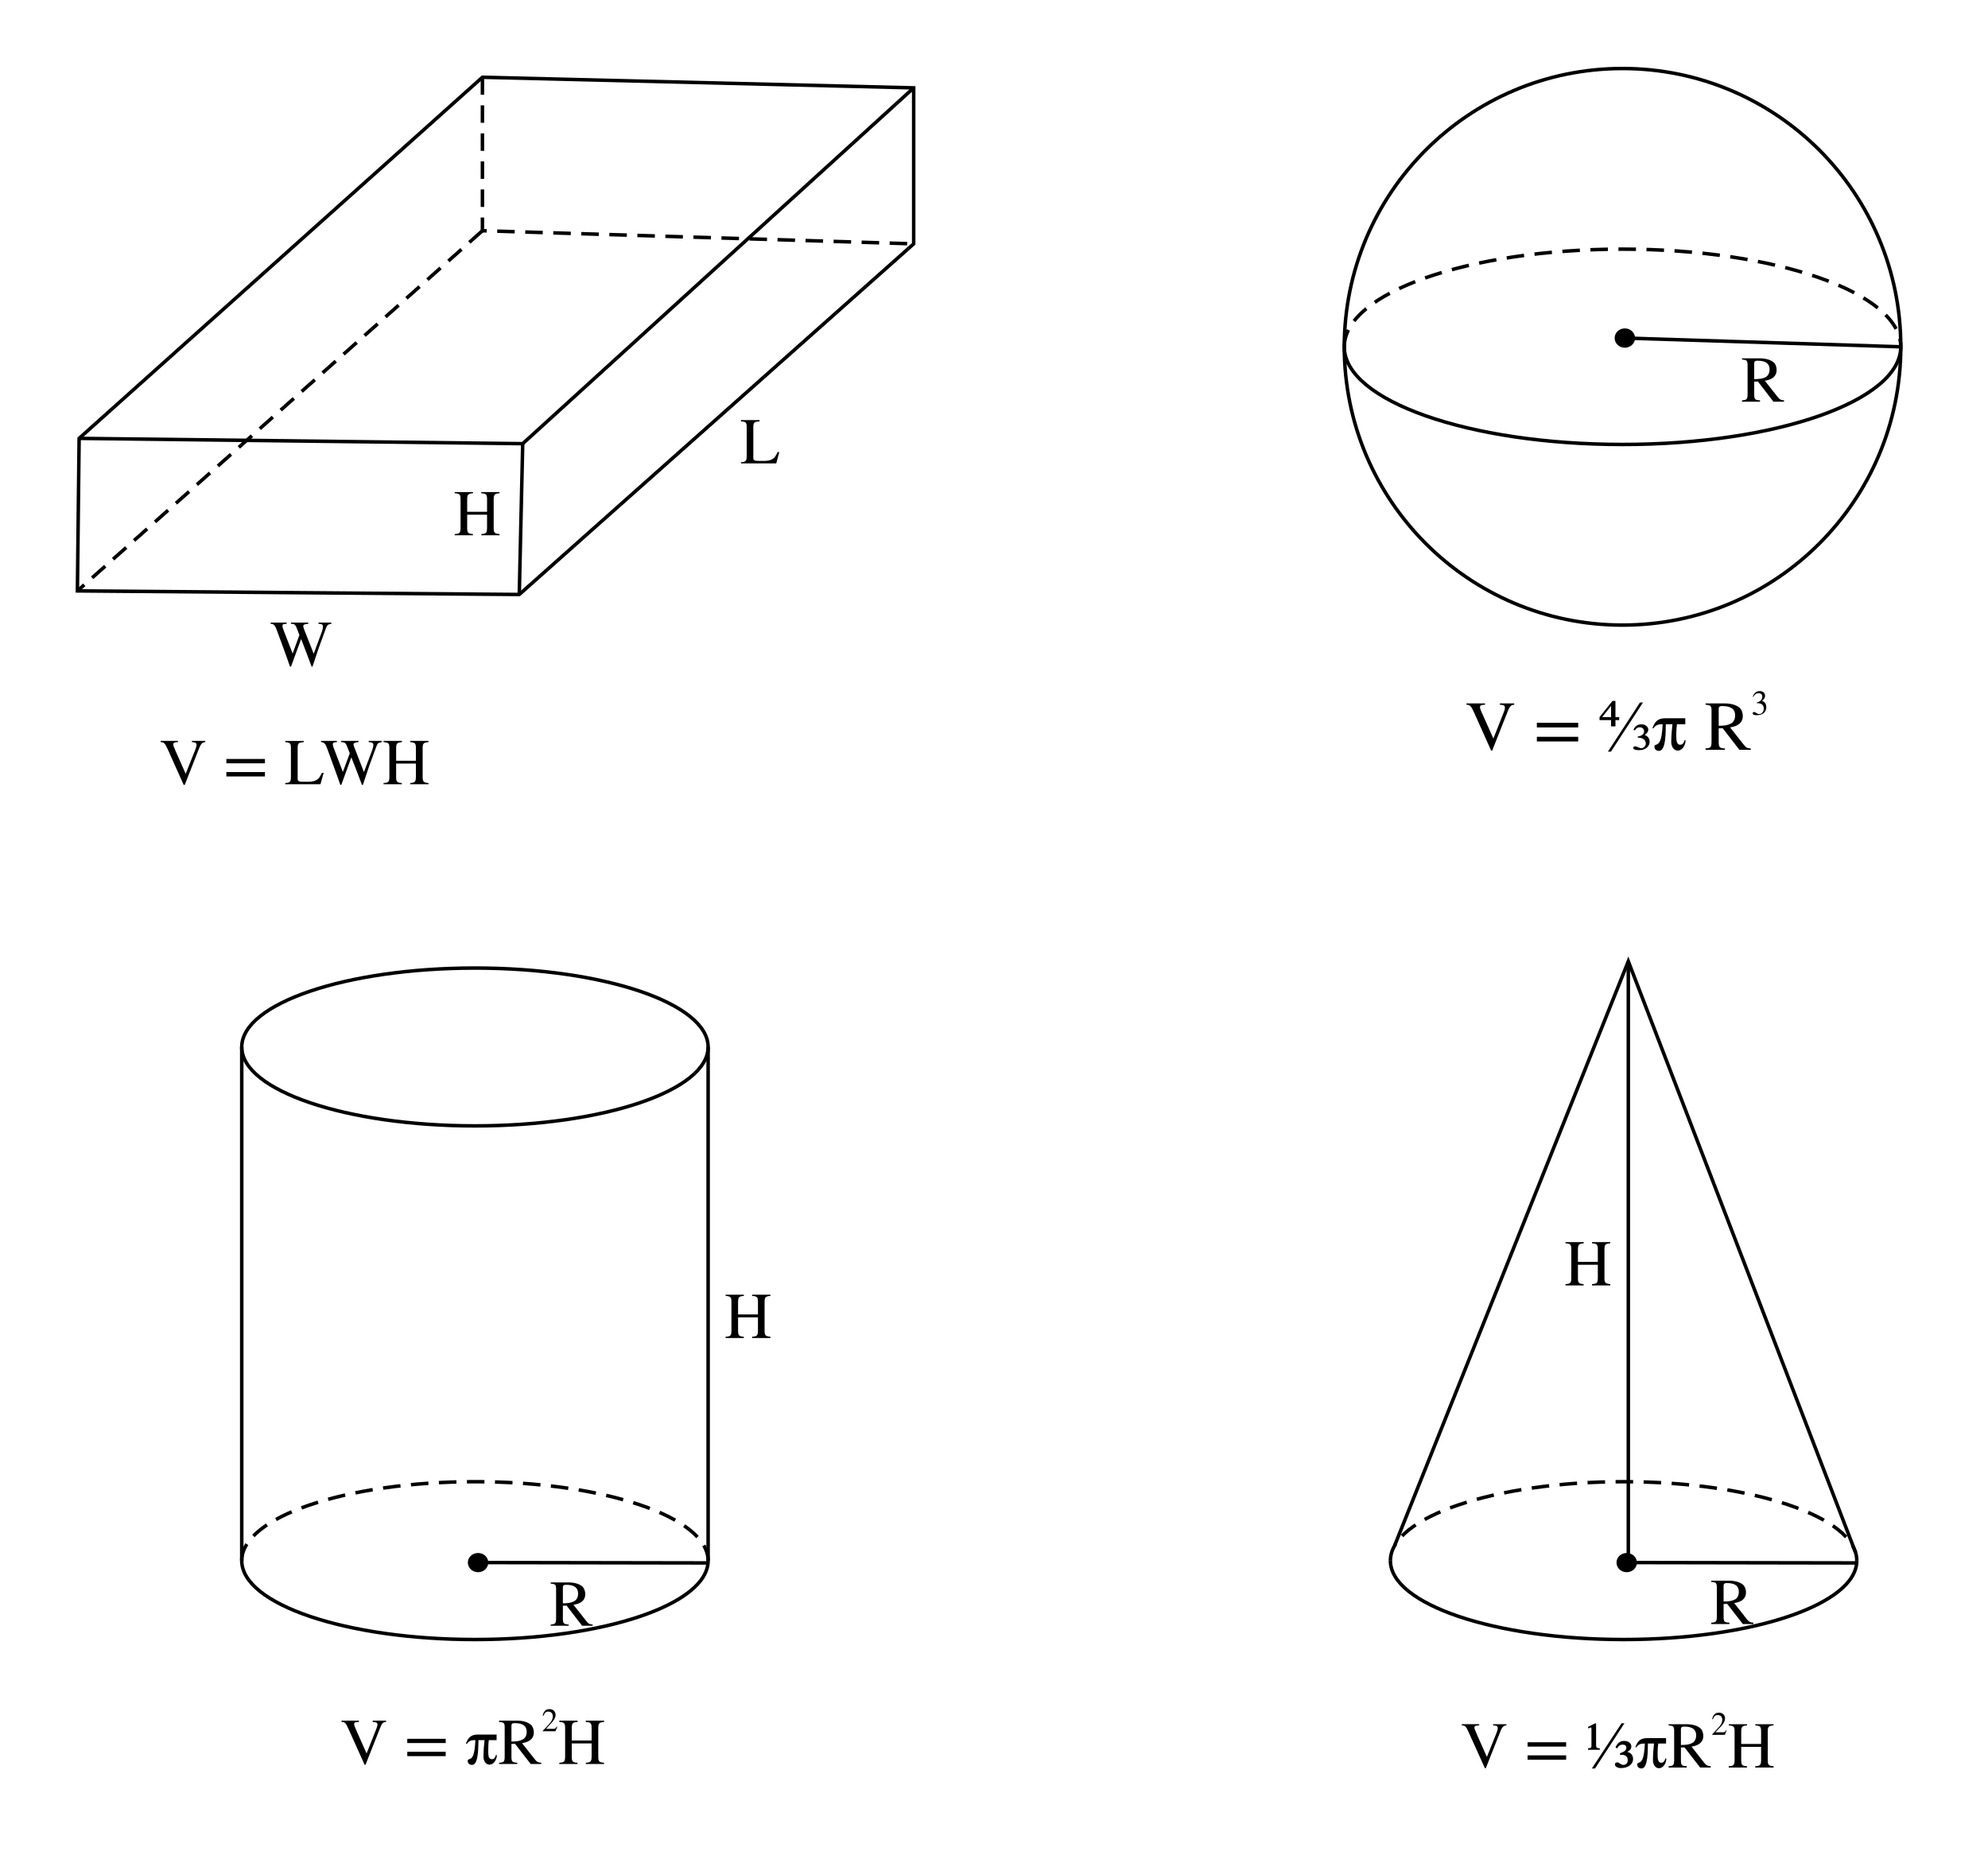 <?xml version="1.0" encoding="UTF-8"?>
<!DOCTYPE svg PUBLIC "-//W3C//DTD SVG 1.1//EN" "http://www.w3.org/Graphics/SVG/1.1/DTD/svg11.dtd">
<!-- Creator: CorelDRAW X7 -->
<svg xmlns="http://www.w3.org/2000/svg" xml:space="preserve" width="150mm" height="140mm" version="1.1" shape-rendering="geometricPrecision" text-rendering="geometricPrecision" image-rendering="optimizeQuality" fill-rule="evenodd" clip-rule="evenodd"
viewBox="0 0 15000 14000"
 xmlns:xlink="http://www.w3.org/1999/xlink">
 <g id="Capa_x0020_1">
  <polygon fill="none" stroke="black" stroke-width="26.45" points="584,4459 597,3308 3640,583 6894,663 6894,1840 3918,4486 "/>
  <polyline fill="none" stroke="black" stroke-width="26.45" points="597,3308 3944,3348 6894,663 "/>
  <line fill="none" stroke="black" stroke-width="26.45" x1="3944" y1="3348" x2="3918" y2= "4486" />
  <polyline fill="none" stroke="black" stroke-width="26.45" stroke-dasharray="132.25 79.35" points="3640,583 3640,1741 6894,1840 "/>
  <line fill="none" stroke="black" stroke-width="26.45" stroke-dasharray="132.25 79.35" x1="3640" y1="1741" x2="584" y2= "4459" />
  <path fill="none" stroke="black" stroke-width="26.45" d="M12242 517c1160,0 2100,940 2100,2100 0,1160 -940,2100 -2100,2100 -1159,0 -2099,-940 -2099,-2100 0,-1160 940,-2100 2099,-2100z"/>
  <path fill="none" stroke="black" stroke-width="26.45" d="M10143 2617c0,407 940,737 2099,737 1160,0 2100,-330 2100,-737"/>
  <path fill="none" stroke="black" stroke-width="26.45" stroke-dasharray="132.25 79.35" d="M10143 2617c0,-407 940,-737 2099,-737 1160,0 2100,330 2100,737"/>
  <path fill="black" d="M12260 2478c42,0 77,33 77,73 0,40 -35,73 -77,73 -43,0 -77,-33 -77,-73 0,-40 34,-73 77,-73z"/>
  <line fill="none" stroke="black" stroke-width="26.45" x1="12260" y1="2551" x2="14342" y2= "2617" />
  <path fill="black" fill-rule="nonzero" d="M13461 3031l0 -10c-21,-2 -32,-5 -46,-23l-99 -125c62,-9 89,-38 89,-81 0,-22 -7,-46 -24,-59 -21,-17 -56,-29 -103,-29l-134 0 0 9c38,3 42,9 42,46l0 210c0,44 -5,49 -42,52l0 10 136 0 0 -10c-38,-2 -44,-8 -44,-46l0 -95 28 -1 117 152 80 0zm-225 -288c0,-17 8,-21 25,-21 62,0 91,22 91,66 0,25 -11,47 -28,57 -23,12 -40,15 -88,16l0 -118z"/>
  <path fill="black" fill-rule="nonzero" d="M11425 5308l-108 0 0 10c21,2 38,1 38,22 0,9 -3,22 -10,38l-77 195 -81 -181c-16,-35 -20,-48 -20,-56 0,-11 6,-16 23,-17l15 -1 0 -10 -140 0 0 10c26,1 34,7 57,58l129 288 8 0 118 -298c15,-39 27,-47 48,-48l0 -10zm483 181l0 -35 -312 0 0 35 312 0zm0 106l0 -35 -312 0 0 35 312 0zm1302 63l0 -10c-24,-2 -35,-5 -50,-25l-106 -134c66,-10 96,-40 96,-86 0,-24 -9,-49 -26,-64 -23,-18 -60,-31 -111,-31l-144 0 0 10c41,3 45,10 45,49l0 226c0,46 -5,52 -45,55l0 10 146 0 0 -10c-40,-2 -47,-9 -47,-49l0 -103 30 -1 126 163 86 0zm-242 -308c0,-19 9,-22 27,-22 66,0 97,23 97,70 0,27 -11,50 -30,61 -24,13 -43,17 -94,18l0 -127zm-779 -61l0 122 28 0 0 23 -28 0 0 47 -33 0 0 -47 -87 0 0 -23 98 -122 22 0zm-33 39l-1 0 -66 83 67 0 0 -83zm241 -27l-242 371 -23 0 242 -371 23 0zm-40 257c6,-1 12,-2 18,-4 6,-2 11,-5 15,-8 5,-3 8,-7 11,-12 3,-4 4,-10 4,-17 0,-4 -1,-9 -3,-12 -2,-4 -4,-7 -7,-9 -3,-3 -7,-5 -11,-6 -4,-1 -8,-2 -12,-2 -6,0 -11,1 -15,3 -3,1 -7,3 -9,6 -3,2 -5,4 -7,7 -2,3 -4,5 -5,8l-11 -5c2,-3 4,-7 6,-12 3,-4 6,-9 11,-13 4,-5 10,-8 17,-12 7,-3 15,-4 26,-4 6,0 13,1 19,2 6,2 11,5 16,8 5,4 9,8 12,13 3,5 5,11 5,17 0,13 -9,27 -27,40 9,4 16,8 21,13 5,5 9,10 11,15 2,5 4,10 4,14 0,4 1,7 1,8 0,9 -2,17 -5,24 -4,8 -9,15 -15,21 -7,6 -15,11 -25,14 -10,4 -22,6 -35,6 -9,0 -16,-1 -22,-2 -5,-1 -10,-2 -13,-4 -3,-1 -6,-3 -7,-6 -2,-2 -2,-4 -2,-5 0,-4 1,-7 4,-9 4,-2 7,-3 10,-3 4,0 8,1 12,2 4,2 8,3 11,5 4,1 7,3 11,4 4,2 8,3 13,3 4,0 9,-1 13,-3 4,-2 8,-4 11,-8 3,-3 5,-7 7,-11 2,-4 3,-8 3,-13 0,-9 -2,-16 -6,-21 -3,-6 -8,-11 -14,-14 -6,-4 -12,-6 -20,-8 -7,-1 -14,-2 -21,-2l0 -8zm353 28c-7,29 -21,34 -33,34 -16,0 -22,-13 -26,-26 -3,-13 -3,-33 -3,-51 0,-32 3,-64 5,-78l63 0 0 -45 -151 0c-56,0 -79,25 -97,75l8 0c19,-27 39,-30 69,-30 -6,137 -29,148 -50,155 -8,2 -12,6 -12,12 0,18 10,34 35,34 56,0 49,-160 51,-201l50 0c-4,37 -9,88 -9,134 0,34 19,65 49,65 37,0 59,-44 59,-78l-8 0zm519 -327c11,-20 23,-28 40,-28 17,0 28,9 28,27 0,16 -8,28 -21,35 -5,3 -12,6 -22,10l0 3c15,0 21,1 27,3 18,5 27,18 27,38 0,23 -14,41 -34,41 -7,0 -13,-1 -23,-8 -7,-6 -11,-7 -16,-7 -6,0 -11,4 -11,9 0,10 11,15 30,15 23,0 49,-7 61,-24 8,-10 12,-23 12,-37 0,-14 -4,-26 -11,-34 -6,-6 -11,-9 -22,-14 17,-11 24,-24 24,-37 0,-22 -16,-36 -41,-36 -27,0 -44,18 -52,43l4 1z"/>
  <path fill="black" fill-rule="nonzero" d="M5880 3411l-12 0c-8,17 -15,28 -21,37 -17,21 -44,30 -84,30l-34 0c-36,0 -45,-4 -45,-22l0 -230c0,-38 6,-44 47,-46l0 -10 -140 0 0 10c39,2 43,9 43,47l0 213c0,38 -6,46 -43,48l0 9 266 0 23 -86z"/>
  <path fill="black" fill-rule="nonzero" d="M3769 4039l0 -9c-37,-3 -44,-10 -44,-45l0 -216c0,-38 8,-44 44,-47l0 -9 -138 0 0 9c38,3 44,8 44,47l0 93 -150 0 0 -93c0,-39 8,-44 44,-47l0 -9 -138 0 0 9c38,3 44,8 44,47l0 210c0,43 -5,49 -44,51l0 9 138 0 -1 -9c-36,-2 -43,-10 -43,-46l0 -100 150 0 0 94c0,42 -5,50 -43,52l0 9 137 0z"/>
  <path fill="black" fill-rule="nonzero" d="M2500 4698l-97 0 0 9c25,1 34,7 34,21 0,10 -3,22 -8,38l-62 167 -71 -180c-4,-11 -8,-23 -8,-28 0,-11 13,-17 38,-18l0 -9 -131 0 0 9c28,1 34,4 50,48l14 37 -51 140 -72 -186c-3,-9 -5,-17 -5,-23 0,-11 6,-15 32,-16l0 -9 -121 0 0 9c25,1 35,13 51,60 30,83 65,175 95,263l8 0 76 -208c25,65 54,138 79,208l7 0c42,-128 47,-143 101,-288 9,-26 15,-30 41,-35l0 -9z"/>
  <path fill="black" fill-rule="nonzero" d="M1549 5591l-101 0 0 9c20,2 35,1 35,21 0,8 -3,20 -9,35l-73 183 -75 -169c-14,-33 -19,-45 -19,-53 0,-10 7,-15 22,-16l14 -1 0 -9 -131 0 0 9c25,1 32,7 54,55l120 268 8 0 109 -278c15,-36 26,-44 46,-45l0 -9zm450 169l0 -33 -291 0 0 33 291 0zm0 99l0 -33 -291 0 0 33 291 0zm443 -27l-13 0c-8,17 -15,28 -21,37 -17,21 -43,30 -83,30l-35 0c-36,0 -44,-4 -44,-22l0 -230c0,-38 5,-44 46,-47l0 -9 -140 0 0 9c39,3 43,10 43,48l0 213c0,38 -6,46 -43,48l0 9 266 0 24 -86zm438 -241l-98 0 0 9c26,1 35,7 35,21 0,10 -3,22 -8,38l-63 167 -70 -180c-5,-11 -9,-23 -9,-28 0,-11 14,-17 38,-18l0 -9 -131 0 0 9c29,1 35,4 51,48l14 37 -52 140 -71 -186c-3,-9 -5,-17 -5,-23 0,-11 6,-15 31,-16l0 -9 -120 0 0 9c25,1 35,13 51,60 29,83 65,175 95,263l7 0 76 -208c26,65 54,138 80,208l7 0c42,-128 47,-143 101,-288 9,-26 14,-30 41,-35l0 -9zm353 327l0 -9c-37,-3 -44,-11 -44,-46l0 -216c0,-38 7,-44 44,-47l0 -9 -138 0 0 9c37,3 43,8 43,47l0 94 -149 0 0 -94c0,-38 8,-44 44,-47l0 -9 -139 0 0 9c39,3 44,9 44,47l0 211c0,42 -5,48 -44,51l0 9 138 0 0 -9c-37,-2 -43,-11 -43,-47l0 -100 149 0 0 95c0,41 -4,49 -43,52l0 9 138 0z"/>
  <path fill="none" stroke="black" stroke-width="26.45" d="M3584 7305c-972,0 -1760,267 -1760,596 0,328 788,595 1760,595 972,0 1759,-267 1759,-595 0,-329 -787,-596 -1759,-596z"/>
  <path fill="black" fill-rule="nonzero" d="M5813 10097l0 -10c-37,-3 -44,-10 -44,-45l0 -216c0,-38 8,-44 44,-47l0 -9 -138 0 0 9c37,3 44,8 44,47l0 93 -150 0 0 -93c0,-39 8,-44 44,-47l0 -9 -138 0 0 9c38,3 44,8 44,47l0 210c0,43 -6,49 -44,51l0 10 138 0 -1 -10c-36,-2 -43,-10 -43,-46l0 -100 150 0 0 94c0,42 -5,50 -44,52l0 10 138 0z"/>
  <path fill="black" fill-rule="nonzero" d="M12150 9700l0 -10c-37,-3 -44,-10 -44,-45l0 -216c0,-38 7,-44 44,-47l0 -9 -138 0 0 9c37,3 44,8 44,47l0 93 -150 0 0 -93c0,-38 8,-44 44,-47l0 -9 -138 0 0 9c38,3 44,9 44,47l0 211c0,42 -6,48 -44,50l0 10 137 0 0 -10c-37,-2 -43,-10 -43,-46l0 -100 150 0 0 95c0,41 -5,49 -44,51l0 10 138 0z"/>
  <path fill="black" fill-rule="nonzero" d="M13230 12255l0 -10c-22,-2 -32,-5 -47,-23l-98 -125c61,-9 89,-38 89,-81 0,-22 -8,-46 -24,-59 -21,-17 -57,-29 -103,-29l-135 0 0 9c38,3 42,9 42,46l0 211c0,43 -5,48 -42,51l0 10 137 0 0 -10c-39,-2 -44,-8 -44,-46l0 -95 27 -1 118 152 80 0zm-225 -288c0,-17 8,-21 25,-21 61,0 90,22 90,66 0,25 -10,47 -28,57 -23,12 -40,15 -87,16l0 -118z"/>
  <path fill="black" fill-rule="nonzero" d="M4472 12268l0 -9c-22,-2 -32,-5 -46,-24l-99 -125c62,-9 89,-38 89,-81 0,-21 -8,-45 -24,-59 -21,-17 -56,-29 -103,-29l-134 0 0 9c38,3 41,9 41,46l0 211c0,43 -4,49 -41,52l0 9 136 0 0 -9c-38,-3 -44,-9 -44,-46l0 -96 28 -1 117 152 80 0zm-225 -288c0,-17 8,-21 25,-21 61,0 90,22 90,67 0,24 -10,46 -28,56 -22,12 -40,16 -87,17l0 -119z"/>
  <path fill="none" stroke="black" stroke-width="26.45" d="M1824 11777c0,329 788,595 1760,595 972,0 1759,-266 1759,-595"/>
  <line fill="none" stroke="black" stroke-width="26.45" x1="1824" y1="7901" x2="1824" y2= "11777" />
  <line fill="none" stroke="black" stroke-width="26.45" x1="5343" y1="11777" x2="5343" y2= "7901" />
  <path fill="none" stroke="black" stroke-width="26.45" stroke-dasharray="132.25 79.35" d="M1824 11777c0,-329 788,-596 1760,-596 972,0 1759,267 1759,596"/>
  <path fill="black" d="M3607 11719c43,0 77,32 77,72 0,41 -34,73 -77,73 -42,0 -77,-32 -77,-73 0,-40 35,-72 77,-72z"/>
  <line fill="none" stroke="black" stroke-width="26.45" x1="3607" y1="11791" x2="5343" y2= "11794" />
  <path fill="black" fill-rule="nonzero" d="M2913 12984l-101 0 0 10c20,2 36,1 36,20 0,8 -4,21 -10,36l-72 182 -75 -169c-15,-33 -19,-45 -19,-53 0,-10 6,-14 22,-15l14 -1 0 -10 -131 0 0 10c24,0 32,6 53,54l121 269 7 0 110 -278c14,-37 25,-45 45,-45l0 -10zm450 169l0 -32 -290 0 0 32 290 0zm0 99l0 -33 -290 0 0 33 290 0zm721 59l0 -9c-22,-2 -32,-5 -46,-23l-99 -125c62,-10 89,-38 89,-81 0,-22 -8,-46 -24,-59 -21,-18 -56,-30 -103,-30l-135 0 0 10c39,3 42,9 42,45l0 211c0,44 -4,49 -42,52l0 9 137 0 0 -9c-38,-3 -44,-8 -44,-46l0 -96 27 -1 118 152 80 0zm-225 -288c0,-17 8,-20 25,-20 61,0 90,21 90,66 0,25 -10,46 -28,56 -22,12 -40,16 -87,17l0 -119zm699 288l0 -9c-37,-3 -44,-10 -44,-45l0 -216c0,-38 8,-44 44,-47l0 -10 -138 0 0 10c37,3 44,8 44,47l0 93 -150 0 0 -93c0,-39 8,-44 44,-47l0 -10 -138 0 0 10c38,3 44,8 44,47l0 210c0,43 -6,48 -44,51l0 9 138 0 -1 -9c-36,-2 -43,-10 -43,-46l0 -100 150 0 0 94c0,42 -5,49 -44,52l0 9 138 0zm-817 -67c-6,27 -19,31 -30,31 -15,0 -22,-12 -25,-24 -2,-12 -2,-31 -2,-47 0,-30 2,-60 4,-73l59 0 0 -42 -141 0c-52,0 -74,23 -91,70l8 0c17,-25 36,-28 64,-28 -6,127 -26,138 -47,144 -7,2 -11,6 -11,12 0,17 10,31 33,31 52,0 46,-149 48,-187l46 0c-4,34 -8,82 -8,125 0,32 17,60 45,60 35,0 56,-41 56,-72l-8 0zm464 -213l-4 -2c-8,14 -13,17 -24,17l-57 0 40 -44c22,-23 32,-42 32,-61 0,-25 -18,-44 -46,-44 -30,0 -46,21 -51,50l5 1c10,-24 19,-32 36,-32 21,0 35,12 35,35 0,21 -9,39 -32,64l-44 46 0 3 96 0 14 -33z"/>
  <path fill="black" fill-rule="nonzero" d="M11366 13011l-100 0 0 9c19,2 35,1 35,20 0,9 -3,21 -9,36l-73 182 -75 -169c-15,-33 -19,-45 -19,-52 0,-10 6,-15 22,-16l14 -1 0 -9 -131 0 0 9c25,1 32,7 53,55l121 268 7 0 110 -278c14,-36 26,-44 45,-45l0 -9zm451 169l0 -33 -291 0 0 33 291 0zm0 99l0 -33 -291 0 0 33 291 0zm1091 59l0 -10c-22,-2 -32,-5 -47,-23l-98 -125c61,-9 89,-38 89,-81 0,-21 -8,-46 -24,-59 -21,-17 -56,-29 -103,-29l-135 0 0 9c38,3 42,9 42,46l0 211c0,43 -5,48 -42,51l0 10 137 0 0 -10c-38,-2 -44,-8 -44,-46l0 -95 27 -1 118 152 80 0zm-225 -288c0,-17 8,-21 25,-21 61,0 90,22 90,66 0,25 -10,47 -28,57 -23,12 -40,15 -87,16l0 -118zm699 288l0 -10c-37,-3 -44,-10 -44,-45l0 -216c0,-38 7,-44 44,-47l0 -9 -138 0 0 9c37,3 44,8 44,47l0 93 -150 0 0 -93c0,-38 8,-44 44,-47l0 -9 -138 0 0 9c38,3 44,9 44,47l0 211c0,42 -6,48 -44,50l0 10 138 0 -1 -10c-37,-2 -43,-10 -43,-46l0 -100 150 0 0 95c0,41 -5,49 -44,51l0 10 138 0zm-1103 -119c24,-12 30,-27 30,-41 0,-23 -23,-41 -54,-41 -30,0 -48,14 -66,47l12 10c13,-22 25,-29 43,-29 17,0 27,8 27,23 0,18 -12,30 -47,42l0 14c12,-2 13,-2 14,-2 27,0 44,15 44,41 0,20 -13,35 -33,35 -9,0 -15,-2 -26,-10 -9,-7 -14,-9 -20,-9 -10,0 -18,5 -18,15 0,16 19,28 45,28 55,0 92,-29 92,-68 0,-24 -13,-47 -43,-54l0 -1zm-22 -215l-22 0 -224 341 24 0 222 -341zm-186 200l0 -11c-21,0 -28,-7 -28,-20l0 -167 -7 -2 -53 27 0 12c13,-6 17,-7 21,-7 3,0 4,3 4,15l0 125c0,12 -5,15 -26,17l0 11 89 0zm494 66c-6,27 -20,32 -30,32 -15,0 -22,-12 -25,-24 -3,-13 -3,-31 -3,-48 0,-30 3,-59 5,-73l59 0 0 -41 -141 0c-53,0 -74,22 -91,69l8 0c17,-25 36,-28 64,-28 -6,128 -27,138 -47,145 -7,2 -11,6 -11,11 0,17 10,32 33,32 52,0 46,-149 48,-188l46 0c-4,35 -8,83 -8,125 0,33 17,61 45,61 35,0 56,-41 56,-73l-8 0zm463 -213l-3 -1c-8,13 -13,16 -24,16l-58 0 41 -43c22,-24 32,-42 32,-62 0,-24 -18,-43 -46,-43 -30,0 -46,20 -51,49l5 1c10,-24 18,-32 36,-32 21,0 35,13 35,35 0,21 -9,40 -33,64l-43 47 0 3 96 0 13 -34z"/>
  <path fill="none" stroke="black" stroke-width="26.45" d="M10491 11777c0,329 788,595 1760,595 971,0 1759,-266 1759,-595"/>
  <path fill="none" stroke="black" stroke-width="26.45" stroke-dasharray="132.25 79.35" d="M10491 11777c0,-329 788,-596 1760,-596 971,0 1759,267 1759,596"/>
  <path fill="black" d="M12274 11719c42,0 77,32 77,72 0,41 -35,73 -77,73 -43,0 -77,-32 -77,-73 0,-40 34,-72 77,-72z"/>
  <polyline fill="none" stroke="black" stroke-width="26.45" points="14009,11794 12274,11791 12278,11782 "/>
  <line fill="none" stroke="black" stroke-width="26.45" x1="12286" y1="11731" x2="12286" y2= "7254" />
  <polyline fill="none" stroke="black" stroke-width="26.45" points="10523,11663 12286,7254 14001,11716 "/>
 </g>
</svg>
